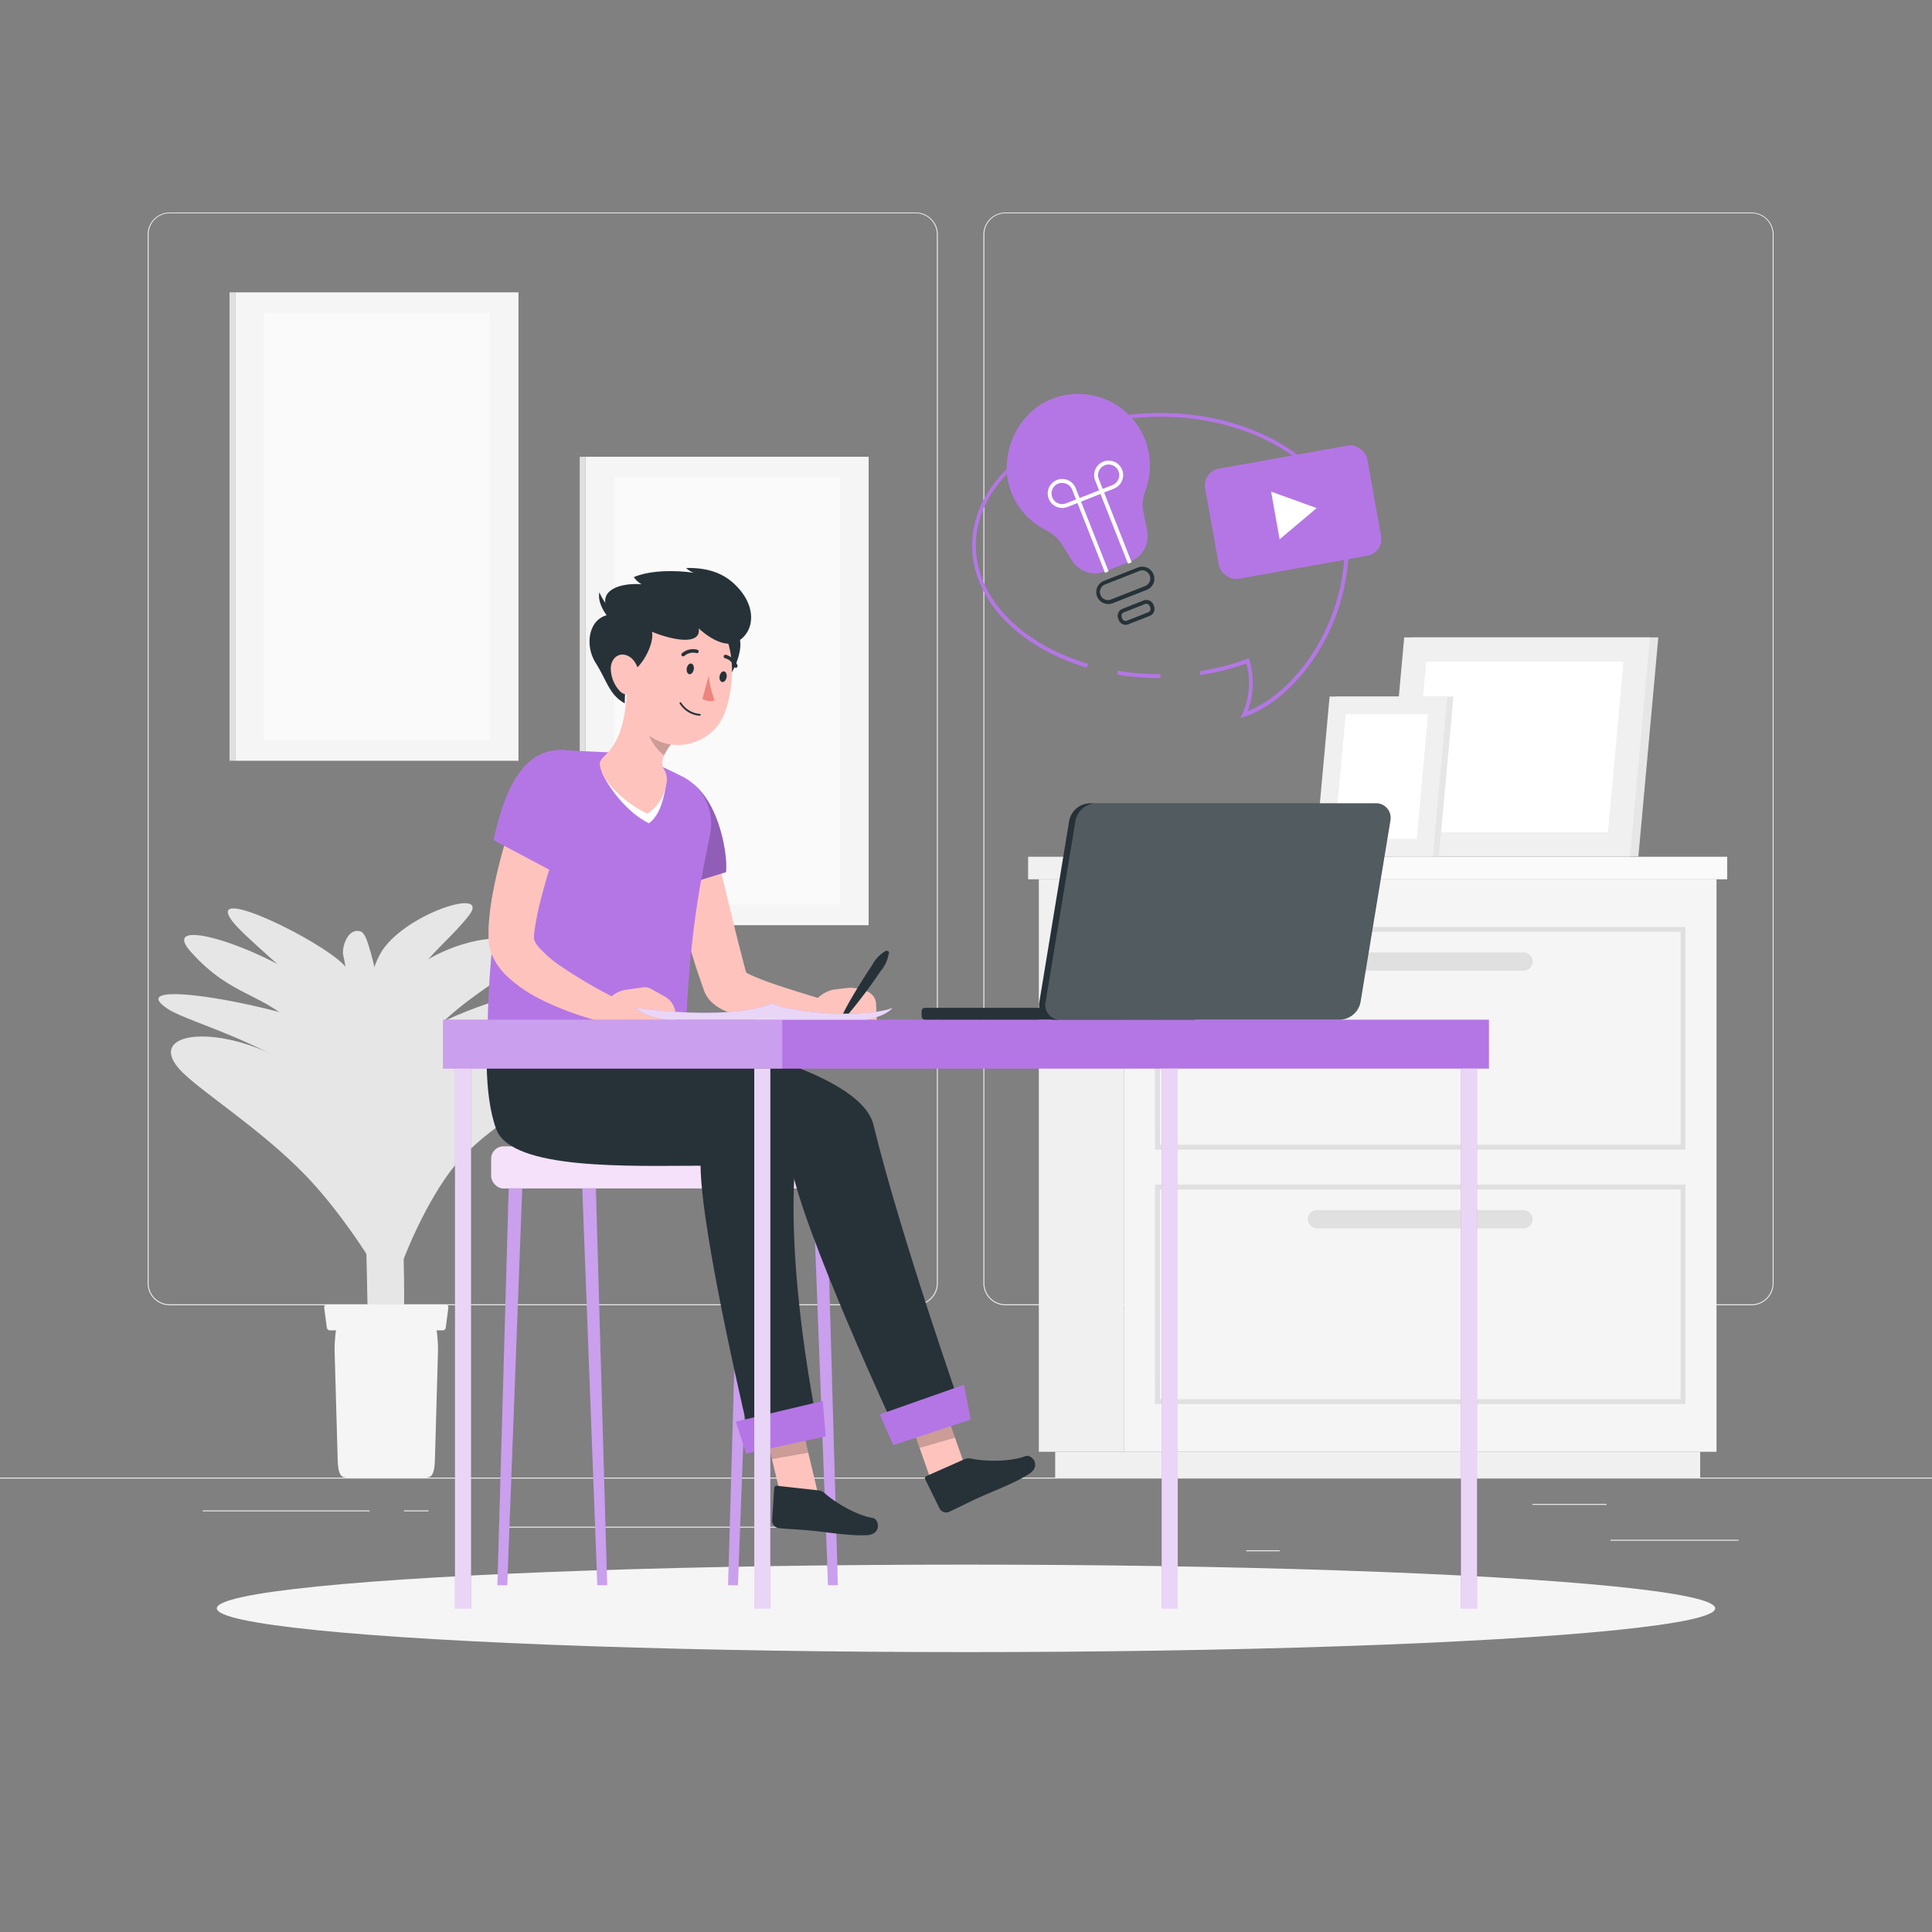 <svg xmlns="http://www.w3.org/2000/svg" viewBox="0 0 500 500"><rect x="0" y="0" width="500" height="500" fill="#808080" stroke="none"/><g id="freepik--background-complete--inject-99"><rect y="382.4" width="500" height="0.25" style="fill:#ebebeb"></rect><rect x="416.78" y="398.49" width="33.12" height="0.25" style="fill:#ebebeb"></rect><rect x="322.53" y="401.21" width="8.69" height="0.25" style="fill:#ebebeb"></rect><rect x="396.59" y="389.21" width="19.19" height="0.25" style="fill:#ebebeb"></rect><rect x="52.46" y="390.89" width="43.19" height="0.25" style="fill:#ebebeb"></rect><rect x="104.56" y="390.89" width="6.33" height="0.25" style="fill:#ebebeb"></rect><rect x="131.47" y="395.11" width="93.68" height="0.25" style="fill:#ebebeb"></rect><path d="M237,337.8H43.91a5.71,5.71,0,0,1-5.7-5.71V60.66A5.71,5.71,0,0,1,43.91,55H237a5.71,5.71,0,0,1,5.71,5.71V332.09A5.71,5.71,0,0,1,237,337.8ZM43.91,55.2a5.46,5.46,0,0,0-5.45,5.46V332.09a5.46,5.46,0,0,0,5.45,5.46H237a5.47,5.47,0,0,0,5.46-5.46V60.66A5.47,5.47,0,0,0,237,55.2Z" style="fill:#ebebeb"></path><path d="M453.31,337.8H260.21a5.72,5.72,0,0,1-5.71-5.71V60.66A5.72,5.72,0,0,1,260.21,55h193.1A5.71,5.71,0,0,1,459,60.66V332.09A5.71,5.71,0,0,1,453.31,337.8ZM260.21,55.2a5.47,5.47,0,0,0-5.46,5.46V332.09a5.47,5.47,0,0,0,5.46,5.46h193.1a5.47,5.47,0,0,0,5.46-5.46V60.66a5.47,5.47,0,0,0-5.46-5.46Z" style="fill:#ebebeb"></path><rect x="60.86" y="75.65" width="73.32" height="121.23" transform="translate(195.04 272.54) rotate(180)" style="fill:#f5f5f5"></rect><rect x="59.4" y="75.65" width="1.45" height="121.23" style="fill:#e0e0e0"></rect><rect x="68.29" y="80.99" width="58.45" height="110.56" transform="translate(195.04 272.54) rotate(180)" style="fill:#fafafa"></rect><rect x="151.49" y="118.22" width="73.32" height="121.23" transform="translate(376.29 357.66) rotate(180)" style="fill:#f5f5f5"></rect><rect x="150.03" y="118.22" width="1.45" height="121.23" style="fill:#e0e0e0"></rect><rect x="158.92" y="123.55" width="58.45" height="110.56" transform="translate(376.29 357.66) rotate(180)" style="fill:#fafafa"></rect><path d="M104.2,351.07c1.82-33-3-86-8.21-104.39-.69-2.43-1.47-5.25-2.66-5.62h0c-3.4-1.08-4.93,4.25-4.51,6.09,2,8.86,3.87,30.85,5.7,69.1.91,19,0,32.08,2.44,34.83Z" style="fill:#e6e6e6"></path><path d="M98.78,277.52c4.78-15.45,66-31.32,48.35-14.7-4.39,4.14-24.83,15.05-33.22,26.52-6.52,8.91-13.11,23.9-14.85,32.21C98.3,304.07,95.6,287.82,98.78,277.52Z" style="fill:#e6e6e6"></path><path d="M105.75,297.11c10.66-23.51,44.75-27.73,35.59-15.32-3.6,4.87-16.8,10.43-25.2,21.9-6.52,8.91-13.11,23.89-14.84,32.21C100.53,318.41,101.3,306.93,105.75,297.11Z" style="fill:#e6e6e6"></path><path d="M92.35,295.11c-12.62-30.24-58.21-32.65-46.08-18.6,4.61,5.35,20.72,15.14,32.89,27.76,9.46,9.8,20.12,26,23.75,35C100.56,320.72,97.44,307.31,92.35,295.11Z" style="fill:#e6e6e6"></path><path d="M97.65,261.27c11.3-20.71,45.5-22.93,35.73-11.6-3.83,4.46-16.29,10.11-24.43,21.24-6.33,8.64-13.93,19.92-15.62,28C92.59,281.93,92.64,270.46,97.65,261.27Z" style="fill:#e6e6e6"></path><path d="M87.81,261.68C78.9,248.8,39,234.64,49.36,246.3c10.91,12.23,18.66,10.13,29,20.81,8,8.3,17,22.06,20.1,29.6C96.45,281,94.19,270.88,87.81,261.68Z" style="fill:#e6e6e6"></path><path d="M98.4,246.85c5.66-10.18,29-17.67,22.91-9.86-4.25,5.42-9.35,9.14-14.76,16.52-4.19,5.74-9.89,12.95-11,18.3C95.05,260.56,95,252.92,98.4,246.85Z" style="fill:#e6e6e6"></path><path d="M89.19,249.93C83.49,243.61,53,228.61,60,238.24c2.73,3.79,14.36,13,22.19,21.14,6.09,6.3,12.77,11.44,15.1,17.17C95.75,264.64,94.9,256.24,89.19,249.93Z" style="fill:#e6e6e6"></path><path d="M97,272.11c-8.33-9.22-69.06-21.1-53.45-10.92,5.34,3.48,28.82,9.46,40.27,21.33,8.89,9.21,12.09,24.49,15.5,32.86C108.3,300.67,105.34,281.34,97,272.11Z" style="fill:#e6e6e6"></path><path d="M86.6,349.73l.78,27.59c.08,5.24,1.3,5.08,2.78,5.08h19.63c1.47,0,2.69.16,2.78-5.08l.78-27.59c.09-5.68-1.18-10.47-2.78-10.47H89.38C87.78,339.26,86.51,344.05,86.6,349.73Z" style="fill:#f5f5f5"></path><path d="M85.43,344.29h29.09a.8.8,0,0,0,.83-.63l.69-5.28a.76.76,0,0,0-.83-.79H84.73a.77.77,0,0,0-.83.79l.69,5.28A.81.81,0,0,0,85.43,344.29Z" style="fill:#f5f5f5"></path><rect x="268.85" y="227.56" width="22.02" height="148.16" style="fill:#f0f0f0"></rect><rect x="273.08" y="375.72" width="166.92" height="6.68" style="fill:#f0f0f0"></rect><rect x="290.87" y="227.56" width="153.36" height="148.16" transform="translate(735.1 603.28) rotate(180)" style="fill:#f5f5f5"></rect><rect x="266.08" y="221.73" width="22.51" height="5.83" style="fill:#f0f0f0"></rect><rect x="288.59" y="221.73" width="158.41" height="5.83" transform="translate(735.59 449.29) rotate(180)" style="fill:#fafafa"></rect><path d="M436.2,297.51H298.9V239.9H436.2Zm-136-1.26H434.94V241.16H300.16Z" style="fill:#e0e0e0"></path><path d="M436.2,363.38H298.9V306.57H436.2Zm-136-1.26H434.94V307.83H300.16Z" style="fill:#e0e0e0"></path><path d="M394.28,251.23H340.82a2.38,2.38,0,0,1-2.37-2.37h0a2.38,2.38,0,0,1,2.37-2.37h53.46a2.38,2.38,0,0,1,2.37,2.37h0A2.38,2.38,0,0,1,394.28,251.23Z" style="fill:#e0e0e0"></path><rect x="338.45" y="313.16" width="58.21" height="4.74" rx="2.37" style="fill:#e0e0e0"></rect><polygon points="360.41 221.67 424.01 221.67 429.17 164.96 365.57 164.96 360.41 221.67" style="fill:#e6e6e6"></polygon><polygon points="358.25 221.67 421.85 221.67 427.01 164.96 363.41 164.96 358.25 221.67" style="fill:#f0f0f0"></polygon><polygon points="416.14 215.39 420.16 171.24 369.12 171.24 365.1 215.39 416.14 215.39" style="fill:#fff"></polygon><polygon points="345.68 180.26 341.91 221.67 372.39 221.67 376.16 180.26 345.68 180.26" style="fill:#e6e6e6"></polygon><polygon points="344.1 180.26 340.33 221.67 370.81 221.67 374.58 180.26 344.1 180.26" style="fill:#f0f0f0"></polygon><polygon points="348.27 184.84 345.33 217.09 366.65 217.09 369.58 184.84 348.27 184.84" style="fill:#fff"></polygon></g><g id="freepik--Shadow--inject-99"><ellipse id="freepik--path--inject-99" cx="250" cy="416.24" rx="193.89" ry="11.32" style="fill:#f5f5f5"></ellipse></g><g id="freepik--Bubble--inject-99"><path d="M296.32,113.72a18.6,18.6,0,0,0-24.83-10.18c-8.52,3.76-13.14,14.69-9.93,23.42a18.51,18.51,0,0,0,9,10.17,10.45,10.45,0,0,1,4.26,3.75l2.64,4.22a7,7,0,0,0,8.48,2.8l6.66-2.63a7,7,0,0,0,4.28-7.84l-1-5.06a9.82,9.82,0,0,1,.53-5.33A18.5,18.5,0,0,0,296.32,113.72Z" style="fill:#B476E5"></path><path d="M286.82,156.32a3.13,3.13,0,0,1-1.24-.26,3.06,3.06,0,0,1-1.66-1.71,3.11,3.11,0,0,1,1.75-4l8.83-3.49a3.1,3.1,0,0,1,4,1.75,3.07,3.07,0,0,1,0,2.38,3.13,3.13,0,0,1-1.71,1.66L288,156.1A3,3,0,0,1,286.82,156.32Zm8.82-8.71a2,2,0,0,0-.77.15L286,151.25a2.1,2.1,0,0,0-.07,3.89,2.07,2.07,0,0,0,1.62,0l8.83-3.48a2.09,2.09,0,0,0,1.15-1.13,2,2,0,0,0,0-1.61,2.13,2.13,0,0,0-2-1.34Z" style="fill:#263238"></path><path d="M291.32,161.7a2.09,2.09,0,0,1-.78-.16,2,2,0,0,1-1-1.07l-.15-.39a1.93,1.93,0,0,1,1.09-2.51l5.51-2.18a2,2,0,0,1,2.52,1.09l.15.39a1.95,1.95,0,0,1-1.09,2.51L292,161.56A1.9,1.9,0,0,1,291.32,161.7Zm5.35-5.45a1,1,0,0,0-.34.07l-5.51,2.18a.93.93,0,0,0-.53,1.21l.15.39a.94.94,0,0,0,1.22.53l5.51-2.18a.94.94,0,0,0,.52-.5.92.92,0,0,0,0-.71l-.15-.39A1,1,0,0,0,296.67,156.25Z" style="fill:#263238"></path><path d="M274.91,131.46a3.75,3.75,0,1,1,3.48-5.13l1.38,3.49-3.49,1.37A3.67,3.67,0,0,1,274.91,131.46Zm0-6.5a2.75,2.75,0,1,0,1,5.3l2.56-1-1-2.55A2.74,2.74,0,0,0,274.9,125Z" style="fill:#fff"></path><polygon points="285.97 148.24 278.48 129.25 285.37 126.53 292.86 145.52 291.93 145.89 284.8 127.83 279.77 129.82 286.9 147.87 285.97 148.24" style="fill:#fff"></polygon><path d="M284.8,127.83l-1.37-3.49a3.75,3.75,0,1,1,4.86,2.11Zm2.11-7.62a2.79,2.79,0,0,0-1,.2,2.74,2.74,0,0,0-1.54,3.57l1,2.55,2.55-1a2.75,2.75,0,0,0-1-5.31Z" style="fill:#fff"></path><path d="M300.33,175.49a68.37,68.37,0,0,1-11.21-.91l.17-1a67.4,67.4,0,0,0,11,.9Z" style="fill:#B476E5"></path><path d="M321,185.85l.53-1.08a19.55,19.55,0,0,0,1.05-13.07,62.46,62.46,0,0,1-12,3l-.15-1a61.45,61.45,0,0,0,12.28-3.16l.5-.18.15.5a21,21,0,0,1-.47,13.21c12.29-4.89,25.12-22.25,25.12-42.93,0-18.36-21.41-33.3-47.73-33.3s-47.72,14.94-47.72,33.3c0,13.35,11.37,25.38,29,30.64l-.29,1c-18-5.39-29.68-17.79-29.68-31.6,0-18.91,21.86-34.3,48.72-34.3s48.73,15.39,48.73,34.3c0,21.74-14,39.91-26.9,44.28Z" style="fill:#B476E5"></path><rect x="313.33" y="118.1" width="42.64" height="28.96" rx="4.4" transform="translate(-18.1 60.9) rotate(-10.13)" style="fill:#B476E5"></rect><polygon points="340.76 131.49 328.96 127.23 331.17 139.57 340.76 131.49" style="fill:#fff"></polygon></g><g id="freepik--Character--inject-99"><rect x="127.11" y="296.67" width="91.34" height="10.91" rx="3.19" style="fill:#f5e1f9"></rect><polygon points="214.3 410.24 216.83 410.24 213.92 307.58 210.41 307.58 214.3 410.24" style="fill:#B476E5"></polygon><polygon points="214.3 410.24 216.83 410.24 213.92 307.58 210.41 307.58 214.3 410.24" style="fill:#fff;opacity:0.3"></polygon><polygon points="190.97 410.24 188.44 410.24 191.36 307.58 194.86 307.58 190.97 410.24" style="fill:#B476E5"></polygon><polygon points="190.97 410.24 188.44 410.24 191.36 307.58 194.86 307.58 190.97 410.24" style="fill:#fff;opacity:0.3"></polygon><polygon points="154.59 410.24 157.13 410.24 154.21 307.58 150.7 307.58 154.59 410.24" style="fill:#B476E5"></polygon><polygon points="154.59 410.24 157.13 410.24 154.21 307.58 150.7 307.58 154.59 410.24" style="fill:#fff;opacity:0.3"></polygon><polygon points="131.27 410.24 128.73 410.24 131.65 307.58 135.15 307.58 131.27 410.24" style="fill:#B476E5"></polygon><polygon points="131.27 410.24 128.73 410.24 131.65 307.58 135.15 307.58 131.27 410.24" style="fill:#fff;opacity:0.3"></polygon><polygon points="241.31 384.15 250.33 381.1 242.91 360.04 233.9 363.09 241.31 384.15" style="fill:#ffc3bd"></polygon><path d="M249.66,377.62,239.78,382a.6.6,0,0,0-.33.85l3.75,7.62a1.93,1.93,0,0,0,2.39.81c3.41-1.57,4.94-2.48,9.29-4.39,2.68-1.17,8.07-3.26,11.41-5.41s.72-5.25-.92-4.63c-3.89,1.48-10.36,1.42-13.9.66A3,3,0,0,0,249.66,377.62Z" style="fill:#263238"></path><polygon points="233.9 363.1 242.92 360.04 247.15 372.09 237.98 374.71 233.9 363.1" style="opacity:0.2"></polygon><path d="M177.42,268.19s45,8.12,48.63,22.9c7.13,29.22,23.21,74.92,23.21,74.92l-17.12,5s-24.48-52.41-27.56-70.05c-25.25,0-56,2-60-8.68-3.51-9.48-2.26-24.05-2.26-24.05Z" style="fill:#263238"></path><polygon points="231.2 374 251.2 367.4 249.49 358.37 227.68 366.05 231.2 374" style="fill:#B476E5"></polygon><polygon points="202.11 387.35 212.07 388.11 206.22 363.53 196.93 365.63 202.11 387.35" style="fill:#ffc3bd"></polygon><path d="M211.82,385.71l-10.73-1.19a.61.61,0,0,0-.72.58l-.56,8.48a2,2,0,0,0,1.67,1.89c3.73.35,5.52.32,10.24.84,2.9.32,8.62,1.21,12.59,1s3.25-4.2,1.51-4.47c-4.11-.67-9.67-3.95-12.36-6.38A2.93,2.93,0,0,0,211.82,385.71Z" style="fill:#263238"></path><polygon points="196.93 365.64 206.22 363.54 209.17 375.96 199.78 377.61 196.93 365.64" style="opacity:0.2"></polygon><path d="M154,268.19s54.71,8.19,52.2,28.9c-3.61,29.86,5.66,73.05,5.66,73.05l-17.55,3.14s-12.9-53.68-13-71.59c-17.8,0-48.9,1.27-52.88-9.45-3.51-9.48-2.26-24.05-2.26-24.05Z" style="fill:#263238"></path><polygon points="193.1 376.2 213.69 371.72 212.93 362.57 190.43 367.92 193.1 376.2" style="fill:#B476E5"></polygon><path d="M182.86,210.64c1.46,5.72,2.89,11.49,4.29,17.24s2.77,11.51,4.22,17.19l1.09,4.23.56,2.08.29,1,0,.13,0,.06s0-.09-.05-.13a3.66,3.66,0,0,0-.28-.59l-.15-.23-.11-.15-.2-.22c-.21-.2-.24-.17-.19-.12a1.89,1.89,0,0,0,.36.29,10.88,10.88,0,0,0,1.38.79c1.08.53,2.34,1,3.63,1.52,5.2,1.93,10.94,3.57,16.52,5.34l-.88,6.38a90.82,90.82,0,0,1-9.2-.36,81.94,81.94,0,0,1-9.27-1.3,40.56,40.56,0,0,1-4.86-1.26,21.9,21.9,0,0,1-2.69-1.06,12.5,12.5,0,0,1-1.55-.86,10.26,10.26,0,0,1-1.89-1.55c-.18-.2-.35-.39-.55-.65l-.28-.38-.28-.47a7.55,7.55,0,0,1-.53-1.1l-.16-.46-.39-1.1-.75-2.18c-.49-1.45-1-2.9-1.41-4.34-1.81-5.78-3.46-11.53-5-17.32s-3-11.57-4.34-17.43Z" style="fill:#ffc3bd"></path><path d="M168.8,203.72c5.49-6.12,14.19-1.84,17.86,11.86,1.78,6.66,1.22,10.14,1.22,10.14l-18.94,5.84C164.87,222.56,161.33,212.06,168.8,203.72Z" style="fill:#B476E5"></path><g style="opacity:0.2"><path d="M168.8,203.72c5.49-6.12,14.19-1.84,17.86,11.86,1.78,6.66,1.22,10.14,1.22,10.14l-18.94,5.84C164.87,222.56,161.33,212.06,168.8,203.72Z"></path></g><path d="M224.15,256.5l-1.7-.52a7.93,7.93,0,0,0-3.18-.29l-3.65.43a8.59,8.59,0,0,0-5.57,4.27l-1.24,2.42c.62,4.46,9.66,3,9.66,3H227l-.28-6.06A3.61,3.61,0,0,0,224.15,256.5Z" style="fill:#ffc3bd"></path><path d="M230,246.74A9,9,0,0,1,228,251.2c-.91,1.33-1.85,2.65-2.8,4-1.91,2.61-3.86,5.18-6,7.63a.58.58,0,0,1-.95-.65c1.48-2.9,3.15-5.66,4.86-8.4q1.29-2.05,2.64-4.07a9.11,9.11,0,0,1,3.37-3.56.66.66,0,0,1,1,.64Z" style="fill:#263238"></path><path d="M170.07,197.79l-10.67-3-13.73-.64a9.51,9.51,0,0,0-9.49,6.56c-2.62,8-5,19.52-6.78,29.49a231.8,231.8,0,0,0-3.21,38h51.23c1.05-28.45,4.4-42.35,6.38-52.42a13.72,13.72,0,0,0-7.55-15Z" style="fill:#B476E5"></path><path d="M155.76,199.79c1.3,3.34,6.33,10.48,12.18,13.27,3.25-2.35,3.95-7.48,4.44-9.88Z" style="fill:#fff"></path><path d="M172.38,203.18a5.2,5.2,0,0,0-.44-3.94c-.83-1.3-.62-2.79.21-4.32a14.91,14.91,0,0,1,2.45-3.33l-6.71-7.85-5.47-6.34c-.47,5.93-.93,13.28-5.61,17.88-1.65,1.63-2,2.12-1.05,4.51,1.3,3.34,6,8,11.8,10.79A11.37,11.37,0,0,0,172.38,203.18Z" style="fill:#ffc3bd"></path><path d="M172.54,190.24l-3.79-6.15c-.07.16-.16.33-.25.51a14.39,14.39,0,0,0-.82,2.36c-.69,2.73,1.63,6.63,4.17,8.49.11-.17.2-.35.3-.53a18.68,18.68,0,0,1,2.29-3.23,1,1,0,0,1,.16-.1Z" style="opacity:0.2"></path><path d="M185.78,175.54c.88,5.67,9-8.92,4.46-12.12C184.7,159.5,184.12,164.75,185.78,175.54Z" style="fill:#263238"></path><path d="M162.67,168.14c-.52,9.21-1.31,14.56,2.92,19.88,6.36,8,18.57,5.36,21.94-3.45,3-7.94,3.37-21.66-5.48-26.52S163.19,158.94,162.67,168.14Z" style="fill:#ffc3bd"></path><path d="M180.82,162.61s5.89,5.78,10.09,3.39,5.05-8.58,0-14c-2.43-2.61-6.11-5.16-13.33-5a5.56,5.56,0,0,0,2,1.25s-9.16-1.53-15.54,1.1a5.86,5.86,0,0,0,2,1.86c-6.21-.47-12.25,2-8,7.83-5.63.55-6.89,7.75-3.89,12.5s3.53,8.31,7.54,10.47c0-6.47,1.49-8,1.49-8,2.89-1.23,6.22-7.39,5.55-10.5C174.91,166,181.5,166.82,180.82,162.61Z" style="fill:#263238"></path><path d="M159.52,158.83a12.7,12.7,0,0,1-4.39-5.55c-.72,3.22,2.61,6.89,2.61,6.89Z" style="fill:#263238"></path><path d="M158.07,173.17a8.76,8.76,0,0,0,2.33,5.67c1.91,2,4.51.3,5-2.27.4-2.31-.58-5.84-3-6.88S158,170.59,158.07,173.17Z" style="fill:#ffc3bd"></path><path d="M177.75,172.89c-.15.76.12,1.47.61,1.59s1-.4,1.17-1.16-.12-1.47-.61-1.59S177.9,172.14,177.75,172.89Z" style="fill:#263238"></path><path d="M186.25,174.92c-.16.76.12,1.46.61,1.58s1-.4,1.17-1.16-.13-1.47-.62-1.58S186.4,174.16,186.25,174.92Z" style="fill:#263238"></path><path d="M183.42,174.86a24.57,24.57,0,0,0,1.52,6.36c-1.4.71-3.16-.36-3.16-.36Z" style="fill:#ed847e"></path><path d="M180.21,185.11a6.66,6.66,0,0,1-4.29-3,.23.23,0,1,1,.4-.22,6.37,6.37,0,0,0,4.82,2.88.21.21,0,0,1,.2.24.22.22,0,0,1-.24.21A7.55,7.55,0,0,1,180.21,185.11Z" style="fill:#263238"></path><path d="M176.63,169.83a.46.46,0,0,1-.18-.13.46.46,0,0,1,.06-.64,4.35,4.35,0,0,1,4-.9.45.45,0,1,1-.29.86,3.48,3.48,0,0,0-3.13.74A.45.45,0,0,1,176.63,169.83Z" style="fill:#263238"></path><path d="M187.3,170a.55.55,0,0,1,0-.22.47.47,0,0,1,.56-.32,4.37,4.37,0,0,1,3,2.78.45.45,0,0,1-.31.56.45.45,0,0,1-.56-.31,3.43,3.43,0,0,0-2.39-2.15A.48.48,0,0,1,187.3,170Z" style="fill:#263238"></path><path d="M147.81,207.88c-1.92,5.48-3.84,11.19-5.55,16.79-.87,2.8-1.66,5.61-2.37,8.38a71.5,71.5,0,0,0-1.6,8.08c0,.3-.08.63-.09.92l0,.44c0,.14,0,.35,0,.28s-.08.06,0,.27a5.71,5.71,0,0,0,1.21,2.06,30.79,30.79,0,0,0,5.8,5,129.85,129.85,0,0,0,15.05,8.74L158.12,265a79.29,79.29,0,0,1-9.15-2.58,73.35,73.35,0,0,1-8.92-3.73,36.93,36.93,0,0,1-8.7-5.91,16.88,16.88,0,0,1-3.92-5.41,11.88,11.88,0,0,1-1-4.16c0-.45,0-.61,0-.85v-.7c0-.47,0-.9,0-1.35a67.72,67.72,0,0,1,1.25-9.91c.6-3.16,1.35-6.22,2.16-9.26a178.07,178.07,0,0,1,5.81-17.82Z" style="fill:#ffc3bd"></path><path d="M145,194.09c9.78-.09,11.63,7.52,6.31,19.58A68.82,68.82,0,0,1,143.89,226l-16.17-8.59C129.88,207.78,133.83,194.19,145,194.09Z" style="fill:#B476E5"></path><path d="M172,257.88l-3.58-2a3.14,3.14,0,0,0-1.92-.36l-4.3.6c-2.89.3-5,2.51-6.57,4.43l-1.83,2.24c-.09,4.52,11.33,3.46,11.33,3.46l10-.13-.31-3.94A5.44,5.44,0,0,0,172,257.88Z" style="fill:#ffc3bd"></path></g><g id="freepik--Desk--inject-99"><rect x="114.65" y="263.89" width="270.69" height="12.67" style="fill:#B476E5"></rect><rect x="114.65" y="263.89" width="87.8" height="12.67" style="fill:#fff;opacity:0.3"></rect><rect x="117.76" y="276.56" width="4.14" height="139.68" style="fill:#B476E5"></rect><rect x="117.76" y="276.56" width="4.14" height="139.68" style="fill:#fff;opacity:0.7"></rect><rect x="195.21" y="276.56" width="4.14" height="139.68" style="fill:#B476E5"></rect><rect x="195.21" y="276.56" width="4.14" height="139.68" style="fill:#fff;opacity:0.7"></rect><rect x="300.65" y="276.56" width="4.14" height="139.68" style="fill:#B476E5"></rect><rect x="300.65" y="276.56" width="4.14" height="139.68" style="fill:#fff;opacity:0.7"></rect><rect x="378.1" y="276.56" width="4.14" height="139.68" style="fill:#B476E5"></rect><rect x="378.1" y="276.56" width="4.14" height="139.68" style="fill:#fff;opacity:0.7"></rect><path d="M356,207.89H282a5.6,5.6,0,0,0-5.3,4.55l-7.72,46.89a3.78,3.78,0,0,0,3.8,4.56h74a5.6,5.6,0,0,0,5.31-4.56l7.72-46.89A3.77,3.77,0,0,0,356,207.89Z" style="fill:#263238"></path><rect x="238.51" y="260.83" width="71.33" height="3.06" rx="0.83" style="fill:#263238"></rect><path d="M356,207.89H283.62a5.6,5.6,0,0,0-5.3,4.55l-7.72,46.89a3.77,3.77,0,0,0,3.8,4.56h72.33a5.6,5.6,0,0,0,5.31-4.56l7.72-46.89A3.77,3.77,0,0,0,356,207.89Z" style="fill:#fff;opacity:0.2"></path><path d="M164.46,260.83s23.83,3.55,35.33-1.14c5.38,2.59,24.54,3.87,31.21,1.14-2.06,2.39-6.9,3.06-6.9,3.06H173.83C169,263.89,165.31,261.78,164.46,260.83Z" style="fill:#B476E5"></path><path d="M164.46,260.83s23.83,3.55,35.33-1.14c5.38,2.59,24.54,3.87,31.21,1.14-2.06,2.39-6.9,3.06-6.9,3.06H173.83C169,263.89,165.31,261.78,164.46,260.83Z" style="fill:#fff;opacity:0.7"></path></g></svg>
